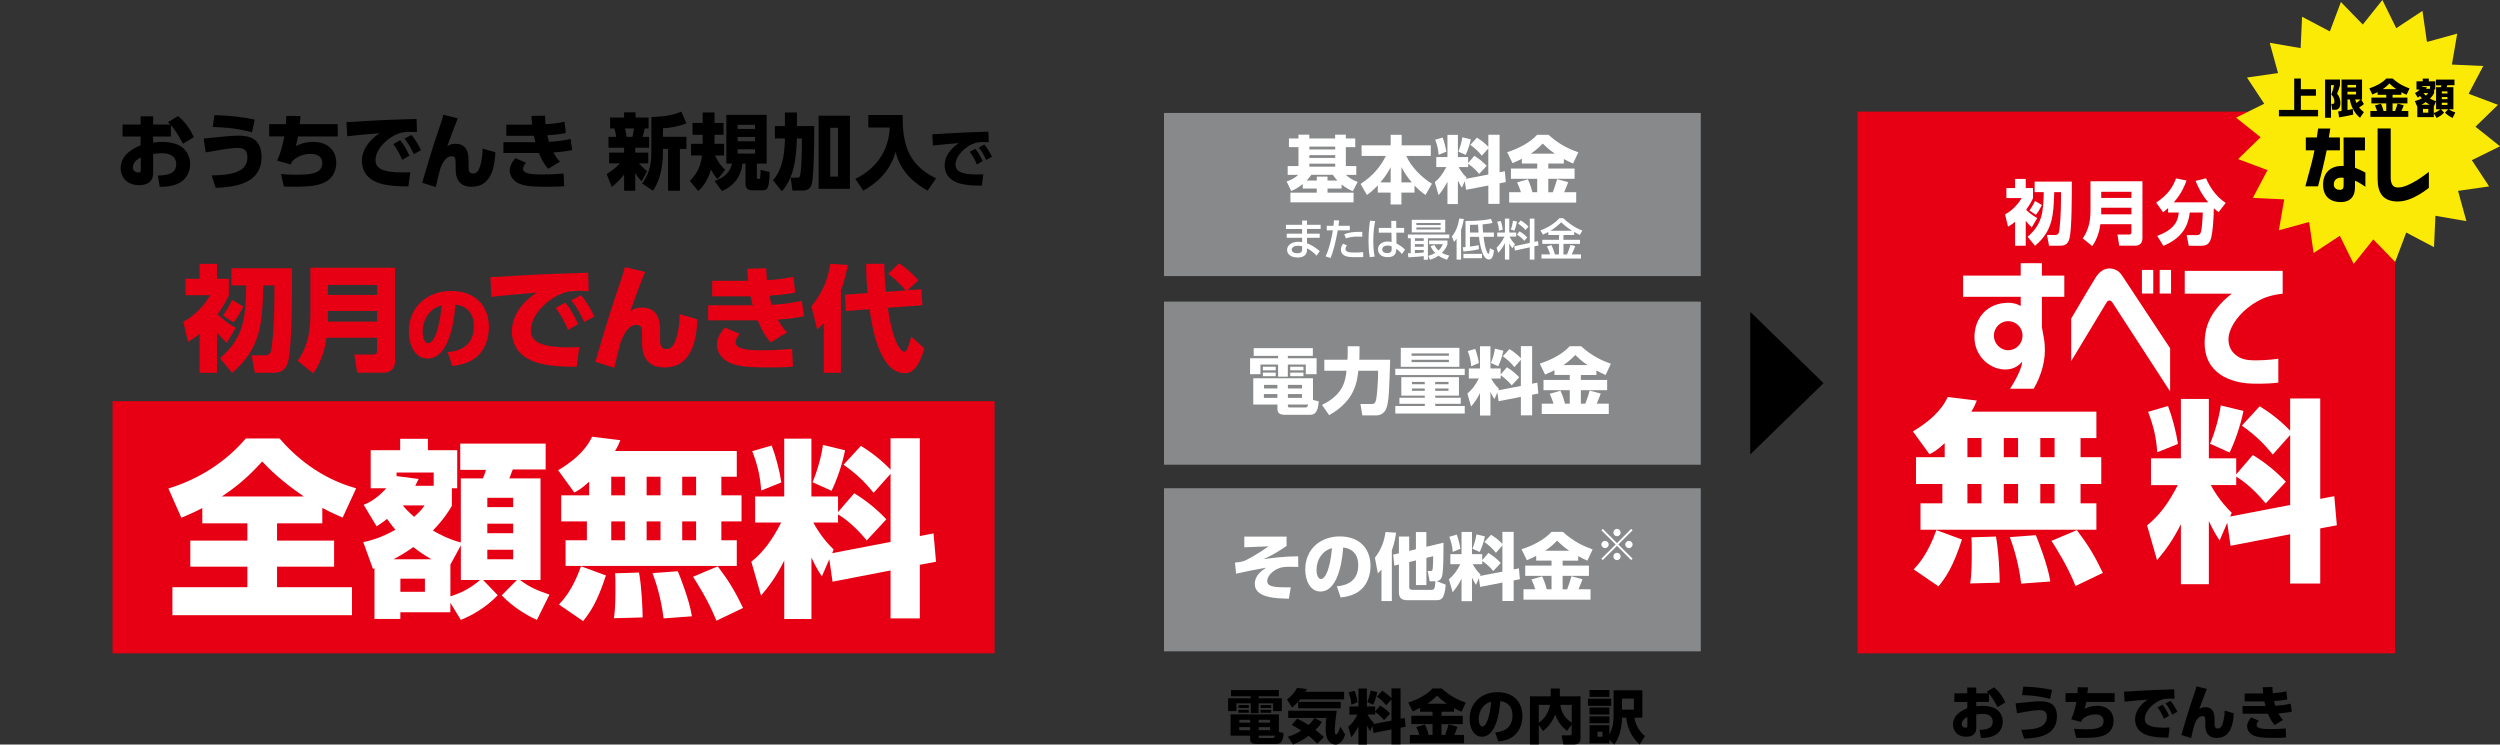 <?xml version="1.0" encoding="UTF-8"?>
<svg id="_レイヤー_2" data-name="レイヤー 2" xmlns="http://www.w3.org/2000/svg" viewBox="0 0 921.17 274.33">
  <rect x="0" y="0" width="921.17" height="274.33" fill="#333333" stroke="none"/>
  <defs>
    <style>
      .cls-1 {
        fill: #e70013;
      }

      .cls-2 {
        fill: #fff;
      }

      .cls-3 {
        fill: #fbea05;
      }

      .cls-4 {
        fill: #87898a;
      }
    </style>
  </defs>
  <g id="_レイヤー_1-2" data-name="レイヤー 1">
    <g>
      <path class="cls-1" d="M83.55,126.35c-.64-.59-1.95-1.82-3.6-3.94v14.96h-6.4v-14.37c-1.61,1.36-2.71,2.03-4.24,2.92l-1.78-7.37c5.89-3.09,9.15-8.47,9.96-9.79h-9.15v-6.02h5.21v-5.51h6.4v5.51h4.37v6.02c-.64,1.4-1.57,3.43-4.15,7.08,1.61,1.48,3.81,3.39,6.7,4.92l-3.3,5.59ZM107.61,98.85c0,7.88.04,28.56-1.4,34.15-1.1,4.37-3.86,4.37-6.4,4.37h-5.89l-1.23-6.44h4.53c2.29,0,2.63-.72,2.97-3.52.93-7.8.93-16.23.93-22.25h-4.07c-.42,14.24-.93,23.22-11.53,32.25l-4.45-5.42c8.47-7.42,9.49-13.94,9.66-26.82h-5.47v-6.31h22.33ZM89.65,112.96c-1.57,2.97-2.16,4.07-3.6,5.89l-3.9-2.63c1.31-1.74,2.71-4.28,3.39-5.72l4.11,2.46Z"/>
      <path class="cls-1" d="M145.55,133.17c0,3.47-2.84,4.15-4.03,4.15h-9.92l-1.06-6.69h7.12c.93,0,1.27-.59,1.27-1.27v-4.92h-18.64c-.42,3.09-1.4,8.26-4.87,13.14l-5.72-4.62c2.71-3.86,4.66-8.9,4.66-16.57v-17.75h31.19v34.53ZM120.8,104.99v3.69h18.14v-3.69h-18.14ZM120.8,114.57v3.94h18.14v-3.94h-18.14Z"/>
      <path class="cls-1" d="M164.93,129.75c4.36-.33,9.67-2.24,9.67-9.47,0-5.74-3.5-7.72-6.83-8.05-.1,2.05-1.25,19.9-10.23,19.9-4.88,0-6.9-5.41-6.9-9.9,0-9.74,7.39-15.02,15.55-15.02,9.6,0,13.96,6.14,13.96,13.3,0,2.48-.53,7.59-4.62,11.06-2.34,1.98-5.64,2.94-8.88,3.27l-1.72-5.08ZM155.73,122.36c0,1.12.33,4.09,2.05,4.09,1.85,0,4.06-4.13,4.95-13.93-4.16,1.02-7,4.95-7,9.84Z"/>
      <path class="cls-1" d="M216.9,107.28c-1.31-.08-2.5-.13-3.43-.13-1.4,0-3.56.08-5.08.55-6.02,1.78-12.8,8.01-12.8,13.98,0,3.98,3.18,6.31,14.03,6.31,1.99,0,2.97-.08,3.81-.13l-.93,7.29c-5.04-.04-9.2-.13-13.69-1.27-8.94-2.25-10.21-8.52-10.21-11.78,0-5.76,3.73-10.68,9.07-14.28-3.77.3-13.39,1.14-16.61,1.57l-.38-7.29c2.75-.04,4.03-.13,8.94-.47,9.03-.59,17.25-.85,27.08-1.14l.21,6.78ZM208.3,111.48c1.91,2.33,3.22,4.7,4.75,7.92l-3.73,2.16c-1.44-3.35-2.58-5.38-4.58-8.09l3.56-1.99ZM214.1,108.77c1.99,2.37,3.39,4.83,4.92,7.84l-3.77,2.03c-1.57-3.35-2.5-5.08-4.75-8.01l3.6-1.86Z"/>
      <path class="cls-1" d="M237.68,100.21c-1.4,3.39-4.66,12.12-5.42,14.41,1.4-.93,2.5-1.31,4.15-1.31,6.86,0,6.82,6.19,6.82,9.41v2.75c0,1.4.21,3.14,2.29,3.14.97,0,2.67-.17,3.81-4.45.8-3.01,1.1-5.42,1.1-8.39l6.57,1.91c-.34,6.02-1.36,17.71-12.2,17.71-6.86,0-8.22-4.96-8.22-8.9v-1.99c0-3.47,0-4.79-2.03-4.79-2.75,0-4.41,2.75-5.76,6.06-.59,2.08-1.23,4.36-2.42,9.75l-6.99-2.2c.64-2.29,5.42-18.56,8.35-26.95.3-.81,1.99-5.59,2.5-7.97l7.46,1.82Z"/>
      <path class="cls-1" d="M296.28,116.52c-3.9.8-6.31.97-9.66,1.27.89,1.57,1.74,2.92,3.39,4.7l-6.02,3.64c-2.54-2.67-3.94-6.06-4.79-8.09h-18.26v-5.55h16.44c-.34-1.19-.55-2.08-.81-3.3h-14.15v-5.72h13.26c-.21-1.99-.21-2.58-.34-4.45l6.99-.17c.04,1.36.08,1.95.25,4.41,5.59-.34,8.43-.97,9.75-1.31l.68,5.85c-2.8.59-6.61.97-9.53,1.14.34,1.53.51,2.25.85,3.39,5.8-.34,9.07-1.06,11.1-1.53l.85,5.72ZM272.55,123.05c-1.06,1.27-1.53,2.16-1.53,3.01,0,2.37,3.47,3.01,9.49,3.01,5.25,0,8.94-.3,11.36-.51l.3,6.53c-2.03.17-3.94.3-9.53.3-8.6,0-11.44-.68-13.81-1.74-2.97-1.36-4.66-4.07-4.66-6.53,0-2.25,1.02-4.24,2.92-6.44l5.47,2.37Z"/>
      <path class="cls-1" d="M303.54,118.94c-.97,1.14-1.44,1.65-2.42,2.5l-2.16-8.56c3.98-4.92,5.93-9.28,6.99-15.68l6.48.42c-.42,1.99-1.1,5.38-2.58,9.49v30.25h-6.31v-18.43ZM319.68,108c-.51-5.08-.51-8.64-.51-10.81h6.65c.04,1.99.13,5.34.59,10.34l7.29-.51c-2.03-2.54-5.08-5.13-6.4-6.19l3.98-3.81c1.91,1.31,4.45,3.22,7.12,6.27l-3.94,3.64,5.08-.34.34,5.89-12.75.93c2.12,14.79,5.51,16.23,6.02,16.23.85,0,1.4-1.53,1.61-2.2.17-.51.85-2.8,1.02-3.43l4.79,4.36c-2.46,8.69-5.47,9.11-7.2,9.11-9.2,0-12.03-16.61-12.97-23.56l-8.69.68-.42-6.02,8.39-.59Z"/>
    </g>
    <g>
      <rect class="cls-1" x="41.46" y="147.81" width="325" height="92.92"/>
      <g>
        <path class="cls-2" d="M74.53,187.21c-3.08,1.61-5.33,2.52-7.71,3.57l-4.77-10.79c11.29-3.43,21.17-9.81,28.53-18.43h12.41c5.75,6.66,15,14.72,28.25,18.36l-4.98,10.79c-2.1-.91-4.13-1.75-7.5-3.57v5.68h-16.68v6.38h21.03v9.6h-21.03v7.57h27.62v10.3H63.53v-10.3h27.62v-7.57h-21.03v-9.6h21.03v-6.38h-16.61v-5.61ZM111.96,182.94c-8.48-5.82-12.55-9.95-15.35-12.9-6.31,7.01-10.86,10.16-14.86,12.9h30.21Z"/>
        <path class="cls-2" d="M133.86,199.76c2.24-.49,6.24-1.4,11.85-4.56-1.12-1.33-2.03-2.45-3.08-4-1.61,1.26-2.52,1.89-3.86,2.73l-4.77-7.92c1.96-.84,4.56-1.96,8.34-6.1h-5.75v-14.02h10.86v-4.21h10.23v4.21h10.79v14.02h-1.96v6.45c-1.05,1.82-3.01,5.05-7.01,9.11,1.4.84,5.61,3.22,10.3,4.42v-23.62h8.13c.35-.84.77-1.75,1.12-3.15h-9.46v-9.67h31.47v9.53h-12.12c-.7,1.82-.77,2.1-1.26,3.29h11.49v37.43h-7.57c3.71,2.8,6.45,3.86,10.86,5.4l-4.62,9.32c-1.68-.77-7.64-3.5-12.97-9.04l5.61-5.68h-12.48l5.4,5.61c-4.28,4.56-9.88,7.64-13.6,9.11l-3.85-6.31v3.5h-18.43v2.45h-9.53v-18.64c-.14.14-.28.14-.56.21l-3.58-9.88ZM158.96,206.07c-3.29-1.89-5.4-3.5-6.66-4.49-2.66,1.89-4.91,3.22-7.29,4.49h13.95ZM159.8,179.01v-4.91h-13.67v1.33l8.13,1.05c-.56,1.19-.7,1.47-1.26,2.52h6.8ZM147.53,213.22v4.84h9.04v-4.84h-9.04ZM148.44,186.23c.63.84,1.68,2.03,4.13,4.21,2.31-2.03,3.01-2.94,3.86-4.21h-7.99ZM165.96,219.74c4.56-1.47,7.43-3.08,10.93-6.03h-7.08v-12.76l-3.85,7.08v11.71ZM179.56,183.43v3.43h9.53v-3.43h-9.53ZM179.56,192.96v3.5h9.53v-3.5h-9.53ZM179.56,202.56v3.5h9.53v-3.5h-9.53Z"/>
        <path class="cls-2" d="M217.09,177.47c-2.73,2.52-3.85,3.15-5.47,4l-5.96-8.2c5.19-3.08,10.16-7.15,12.48-12.34l10.44,1.26c-.42,1.12-.84,2.1-1.96,4h44.86v9.46h-5.68v6.87h7.43v9.6h-7.43v6.94h5.68v9.46h-63.08v-9.46h7.85v-6.94h-9.46v-9.6h10.3v-5.05ZM223.26,212.03c-3.22,9.95-5.82,13.6-8.41,16.82l-8.9-6.1c1.47-1.61,4.98-5.19,8.13-14.09l9.18,3.36ZM225.22,175.65v6.87h5.05v-6.87h-5.05ZM225.22,192.12v6.94h5.05v-6.94h-5.05ZM235.46,210.97c1.05,5.75,1.33,14.02,1.33,16.54l-10.58.28c.56-3.43.56-8.62.56-11.14,0-3.15,0-3.92-.14-5.4l8.83-.28ZM238.26,175.65v6.87h5.12v-6.87h-5.12ZM238.26,192.12v6.94h5.12v-6.94h-5.12ZM249.76,210.48c.56,1.33,4.35,10.79,5.19,16.61l-10.44.77c-.98-8.06-3.01-13.81-4.07-16.68l9.32-.7ZM251.37,175.65v6.87h5.12v-6.87h-5.12ZM251.37,192.12v6.94h5.12v-6.94h-5.12ZM264.47,208.66c4.28,5.68,6.38,9.25,9.32,15.35l-9.81,4.7c-2.87-7.29-7.22-14.02-8.62-16.19l9.11-3.85Z"/>
        <path class="cls-2" d="M305.57,206.07l-2.73,6.31c-1.19-1.82-2.03-3.08-3.85-6.94v22.64h-10.02v-21.52c-3.01,6.03-5.61,9.39-8.55,12.9l-3.58-12.48c4.21-3.36,7.57-7.71,11-14.44h-9.6v-9.6h10.72v-21.31h10.02v21.31h9.81v5.75l5.96-6.94c4.56,2.8,8.27,5.82,11.84,9.6l-7.22,7.78c-5.12-6.31-9.74-9.11-10.58-9.6v3.01h-9.11c.77,1.4,3.08,5.68,7.5,9.95l-.56,1.33,21.52-4.14v-25.09l-6.24,7.01c-3.36-4.13-6.17-6.87-11.07-10.37l6.38-6.94c4.13,2.52,7.71,5.4,10.93,8.76v-11.56h10.79v36.03l5.05-.98.91,10.44-5.96,1.12v19.76h-10.79v-17.66l-21.38,4.13-1.19-8.27ZM284.33,164.15c1.47,3.79,2.87,9.04,3.57,13.6l-7.43,3.01c-.35-5.26-1.33-9.46-3.29-14.51l7.15-2.1ZM311.38,165.91c-1.05,5.33-3.08,11.07-4.98,14.93l-7.01-3.15c1.68-3.86,3.29-9.6,3.85-13.74l8.13,1.96Z"/>
      </g>
    </g>
    <rect class="cls-4" x="428.9" y="41.62" width="197.78" height="60.1"/>
    <rect class="cls-1" x="684.49" y="41.13" width="198" height="199.6"/>
    <g>
      <path d="M62.96,50.31h-6.53v2.25c.67-.12,1.61-.27,3.19-.27,3.16,0,5.89.67,7.62,2.07,1.91,1.55,2.83,3.86,2.83,6.14,0,1.82-.64,5.59-4.98,7.38-1.73.73-3.86.97-6.23.97l-.7-4.16c4.92-.06,6.77-1.49,6.77-4.19,0-3.22-2.89-4.04-5.13-4.04-1.25,0-2.79.21-3.37.3v7.05c0,3.77-3.07,4.41-5.16,4.41-5.1,0-6.81-3.55-6.81-6.23,0-5.32,5.29-7.57,7.35-8.45v-3.22h-6.65v-4.44h6.65v-3.01h4.62v3.01h6.32c-.3-.33-.52-.52-.88-.85l3.71-2.25c2.92,2.31,4.68,5.29,5.86,7.75l-4.04,2.46c-1.34-2.64-2.86-5.16-4.44-6.9v4.22ZM51.88,58.02c-.64.33-2.92,1.46-2.92,3.65,0,1.4,1.19,1.91,1.98,1.91.94,0,.94-.52.94-1.06v-4.5Z"/>
      <path d="M77.99,64.65c6.11-.21,13.18-.61,13.18-6.71,0-3.13-1.91-3.43-3.98-3.43-2.49,0-9.39,1.28-11.39,1.64l-.76-5.1c7.41-.79,10.54-1.06,12.91-1.06,4.01,0,8.42,1.09,8.42,7.84,0,10.42-11,11.12-16.89,11.39l-1.49-4.56ZM92.84,48.76c-6.2-1.76-12-1.91-14.46-1.97l.64-4.38c6.11.18,9.93.67,14.83,1.67l-1,4.68Z"/>
      <path d="M124.45,45.75v4.53h-14.64c-.3,1.79-.46,2.4-.85,3.55,1.46-.67,3.4-1.55,6.38-1.55,5.92,0,8.57,3.65,8.57,7.72,0,3.16-1.58,5.86-4.07,7.08-2.43,1.21-5.07,1.73-11.73,1.73-1.61,0-2.46-.03-3.52-.06l-1.06-4.65c.82.09,2.43.27,5.62.27,4.98,0,9.6-.27,9.6-4.25,0-3.04-2.83-3.4-4.13-3.4-2,0-4.89.49-6.99,2.76-.21.39-.3.64-.46,1.12l-5.07-1.4c1.46-3.19,2.28-6.71,2.67-8.93h-5.59v-4.53h6.14c.09-1,.12-1.55.15-3.04l5.26.06c-.15,1.58-.27,2.61-.3,2.98h14.04Z"/>
      <path d="M153.64,48.67c-.94-.06-1.79-.09-2.46-.09-1,0-2.55.06-3.65.4-4.31,1.28-9.17,5.74-9.17,10.03,0,2.86,2.28,4.53,10.06,4.53,1.43,0,2.13-.06,2.73-.09l-.67,5.23c-3.62-.03-6.59-.09-9.81-.91-6.41-1.61-7.32-6.11-7.32-8.45,0-4.13,2.67-7.66,6.5-10.24-2.7.21-9.6.82-11.91,1.12l-.27-5.23c1.97-.03,2.89-.09,6.41-.33,6.47-.42,12.37-.61,19.41-.82l.15,4.86ZM147.47,51.67c1.37,1.67,2.31,3.37,3.4,5.68l-2.67,1.55c-1.03-2.4-1.85-3.86-3.28-5.8l2.55-1.43ZM151.63,49.73c1.43,1.7,2.43,3.46,3.52,5.62l-2.7,1.46c-1.12-2.4-1.79-3.65-3.4-5.74l2.58-1.34Z"/>
      <path d="M168.68,43.59c-1,2.43-3.34,8.69-3.89,10.33,1-.67,1.79-.94,2.98-.94,4.92,0,4.89,4.44,4.89,6.74v1.98c0,1,.15,2.25,1.64,2.25.7,0,1.91-.12,2.73-3.19.58-2.16.79-3.89.79-6.01l4.71,1.37c-.24,4.31-.97,12.7-8.75,12.7-4.92,0-5.89-3.55-5.89-6.38v-1.43c0-2.49,0-3.43-1.46-3.43-1.97,0-3.16,1.97-4.13,4.34-.43,1.49-.88,3.13-1.73,6.99l-5.01-1.58c.46-1.64,3.89-13.31,5.99-19.32.21-.58,1.43-4.01,1.79-5.71l5.35,1.31Z"/>
      <path d="M210.82,55.29c-2.8.58-4.53.7-6.93.91.64,1.12,1.25,2.1,2.43,3.37l-4.31,2.61c-1.82-1.91-2.83-4.34-3.43-5.8h-13.09v-3.98h11.79c-.24-.85-.4-1.49-.58-2.37h-10.15v-4.1h9.51c-.15-1.43-.15-1.85-.24-3.19l5.01-.12c.03.97.06,1.4.18,3.16,4.01-.24,6.05-.7,6.99-.94l.49,4.19c-2,.42-4.74.7-6.84.82.24,1.09.37,1.61.61,2.43,4.16-.24,6.5-.76,7.96-1.09l.61,4.1ZM193.81,59.97c-.76.91-1.09,1.55-1.09,2.16,0,1.7,2.49,2.16,6.81,2.16,3.77,0,6.41-.21,8.14-.36l.21,4.68c-1.46.12-2.83.21-6.84.21-6.17,0-8.2-.49-9.9-1.25-2.13-.97-3.34-2.92-3.34-4.68,0-1.61.73-3.04,2.1-4.62l3.92,1.7Z"/>
      <path d="M223.55,64.16c1.31-.85,3.28-2.19,4.89-3.98h-4.01v-3.95h5.53v-1.79h-5.74v-4.01h2.83c-.06-.36-.27-1.73-.64-3.1h-1.61v-4.01h5.17v-1.94h4.22v1.94h4.8v4.01h-1.46c-.21,1.09-.33,1.7-.73,3.1h2.37v4.01h-5.1v1.79h4.8v3.95h-3.46c1.64,1.85,2.58,2.52,3.07,2.86l-2.07,3.8c-1.06-1.12-1.58-1.82-2.34-3.04v6.47h-4.1v-6.01c-2.07,2.73-3.68,3.92-4.56,4.59l-1.85-4.68ZM230.3,47.33c.36,1.61.49,2.37.61,3.1h2.1c.24-1,.46-2,.58-3.1h-3.28ZM252.93,45.45c-2.49,1-5.95,1.73-8.66,1.82v3.13h8.66v4.47h-2.4v15.4h-4.38v-15.4h-1.88v1.18c0,8.54-2.64,12.64-3.68,14.22l-3.98-2.64c1.97-2.79,3.4-5.86,3.4-11.58v-12.91c6.23-.3,8.48-.94,11.06-2.01l1.85,4.31Z"/>
      <path d="M264.41,66.07c-.52-.58-1.25-1.43-2.43-3.58-1.34,4.62-3.52,6.78-4.68,7.9l-3.1-3.71c3.58-3.62,4.13-6.8,4.44-9.39h-4.01v-4.31h4.28v-3.31h-3.74v-4.38h3.74v-3.86h4.38v3.86h3.31v4.38h-3.31v1.12c0,1.34,0,1.73-.03,2.19h3.55v4.31h-3.34c1.52,3.28,3.04,4.65,3.77,5.26l-2.83,3.52ZM282.49,42.32v17.95h-3.62v4.89c0,.43,0,.79.33.79.64,0,.76,0,.88-.33.06-.21.18-1.09.18-3.04l3.34.82c-.12,6.53-1.06,6.71-2.76,6.71h-3.68c-.58,0-2.46,0-2.46-2.34v-7.5h-1.12c-.73,6.99-5.89,9.39-7.56,10.12l-2.76-3.71c3.13-.97,5.86-3.16,6.47-6.41h-2.1v-17.95h14.86ZM271.79,45.99v1.52h6.41v-1.52h-6.41ZM271.79,50.46v1.58h6.41v-1.58h-6.41ZM271.79,55.01v1.58h6.41v-1.58h-6.41Z"/>
      <path d="M289.2,41.44h4.44v5.01h6.38c0,3.77-.03,18.65-.97,21.57-.46,1.43-1.49,2.19-3.25,2.19h-3.8l-.67-4.74h2.43c1.03,0,1.09-.64,1.28-2.28.27-2.52.43-6.14.43-12.18h-1.82c0,.79-.24,4.68-.55,7.05-.67,5.17-2.22,9.3-5.01,12.43l-3.25-4.04c2.86-3.34,4.28-8.08,4.38-15.43h-3.71v-4.56h3.71v-5.01ZM313.17,42.65v26.92h-11.54v-26.92h11.54ZM308.8,47.09h-2.89v17.99h2.89v-17.99Z"/>
      <path d="M319.96,42.38h12.64c-.06,9.45,1.28,18.08,12.3,23.33l-3.1,4.53c-9.48-5.26-11.15-11.82-11.79-14.28-2.25,7.87-7.72,11.94-11.91,14.28l-2.95-4.34c8.75-4.22,12.43-11.61,12.7-18.9h-7.9v-4.62Z"/>
      <path d="M364.31,52.41c-.75-.05-1.43-.07-1.97-.07-.8,0-2.04.05-2.92.32-3.45,1.02-7.34,4.59-7.34,8.02,0,2.29,1.82,3.62,8.05,3.62,1.14,0,1.7-.05,2.19-.07l-.53,4.18c-2.89-.02-5.28-.07-7.85-.73-5.13-1.29-5.86-4.89-5.86-6.76,0-3.31,2.14-6.12,5.2-8.19-2.16.17-7.68.66-9.53.9l-.22-4.18c1.58-.02,2.31-.07,5.13-.27,5.18-.34,9.89-.49,15.53-.66l.12,3.89ZM359.37,54.81c1.09,1.34,1.85,2.7,2.72,4.54l-2.14,1.24c-.83-1.92-1.48-3.09-2.62-4.64l2.04-1.14ZM362.7,53.26c1.14,1.36,1.95,2.77,2.82,4.5l-2.16,1.17c-.9-1.92-1.43-2.92-2.72-4.59l2.07-1.07Z"/>
    </g>
    <polygon points="671.92 141.18 644.92 114.91 644.92 167.44 671.92 141.18"/>
    <g>
      <g>
        <path class="cls-2" d="M716.58,163.28c-2.81,2.59-3.96,3.24-5.62,4.1l-6.12-8.42c5.33-3.17,10.44-7.34,12.82-12.67l10.73,1.3c-.43,1.15-.86,2.16-2.02,4.1h46.08v9.72h-5.83v7.06h7.63v9.86h-7.63v7.13h5.83v9.72h-64.81v-9.72h8.06v-7.13h-9.72v-9.86h10.58v-5.18ZM722.92,198.78c-3.31,10.22-5.98,13.97-8.64,17.28l-9.14-6.26c1.51-1.66,5.11-5.33,8.35-14.47l9.43,3.46ZM724.93,161.4v7.06h5.18v-7.06h-5.18ZM724.93,178.33v7.13h5.18v-7.13h-5.18ZM735.45,197.7c1.08,5.9,1.37,14.4,1.37,16.99l-10.87.29c.58-3.53.58-8.86.58-11.45,0-3.24,0-4.03-.14-5.54l9.07-.29ZM738.33,161.4v7.06h5.26v-7.06h-5.26ZM738.33,178.33v7.13h5.26v-7.13h-5.26ZM750.14,197.19c.58,1.37,4.46,11.09,5.33,17.07l-10.73.79c-1.01-8.28-3.1-14.19-4.18-17.14l9.58-.72ZM751.79,161.4v7.06h5.26v-7.06h-5.26ZM751.79,178.33v7.13h5.26v-7.13h-5.26ZM765.26,195.32c4.39,5.83,6.55,9.5,9.58,15.77l-10.08,4.83c-2.95-7.49-7.42-14.4-8.86-16.63l9.36-3.96Z"/>
        <path class="cls-2" d="M820.66,192.65l-2.81,6.48c-1.22-1.87-2.09-3.17-3.96-7.13v23.26h-10.3v-22.11c-3.1,6.19-5.76,9.65-8.79,13.25l-3.67-12.82c4.32-3.46,7.78-7.92,11.3-14.83h-9.86v-9.87h11.02v-21.89h10.3v21.89h10.08v5.9l6.12-7.13c4.68,2.88,8.5,5.98,12.17,9.86l-7.42,7.99c-5.26-6.48-10.01-9.36-10.87-9.87v3.1h-9.36c.79,1.44,3.17,5.83,7.71,10.22l-.58,1.37,22.11-4.25v-25.78l-6.41,7.2c-3.46-4.25-6.34-7.06-11.38-10.66l6.55-7.13c4.25,2.59,7.92,5.54,11.23,9v-11.88h11.09v37.01l5.18-1.01.94,10.73-6.12,1.15v20.31h-11.09v-18.15l-21.96,4.25-1.22-8.5ZM798.84,149.59c1.51,3.89,2.95,9.29,3.67,13.97l-7.63,3.1c-.36-5.4-1.37-9.72-3.38-14.91l7.34-2.16ZM826.64,151.4c-1.08,5.47-3.17,11.38-5.11,15.34l-7.2-3.24c1.73-3.96,3.38-9.87,3.96-14.11l8.35,2.02Z"/>
      </g>
      <g>
        <path class="cls-2" d="M745.13,133.23c-1.71,2.09-4.01,3.02-6.71,2.91-5.66-.27-11.11-5.28-10.89-12.32.17-6.54,4.51-12.26,12.59-12.26,1.98,0,3.74.71,4.45,1.21v-3.41h-21.23v-7.81h21.23v-4.56h7.81v4.56h8.25v7.81h-8.25v11.27c.5,2.75.94,4.78,1.04,6.6.38,5.22-1.04,10.78-4.07,16h-8.69c3.24-5.11,4.45-8.47,4.45-10.01ZM739.96,129.05c2.91,0,5.28-2.42,5.28-5.39s-2.37-5.33-5.28-5.33-5.28,2.42-5.28,5.33,2.36,5.39,5.28,5.39Z"/>
        <path class="cls-2" d="M763.17,117.39c4.62-7.86,8.25-14.02,9.13-15.34,1.16-1.71,2.8-3.13,4.89-3.13,1.76,0,3.46.71,4.67,2.53,1.92,2.86,10.17,15.34,17.76,26.89v15.89c-9.29-14.3-13.42-20.62-21.28-32.78-.71-1.1-1.65-.83-2.14,0l-13.03,21.61v-15.67ZM789.23,99.46h4.18v8.69h-4.18v-8.69ZM795.78,99.46h4.18v8.69h-4.18v-8.69Z"/>
        <path class="cls-2" d="M812.55,123.33c.6-4.84,2.86-8.19,5.44-11.11,1.65-1.87,3.13-3.08,4.4-4.01h-17.38v-8.41h36.08v8.41c-3.96.44-6.82,1.37-9.4,2.86-5.06,2.86-8.85,7.26-10.12,11.27-1.71,5.44,1.65,9.9,7.2,10.34,2.97.27,7.86-.06,10.72-.5v8.8c-4.29.55-9.35.44-11.38.27-7.64-.66-17.32-4.73-15.56-17.93Z"/>
      </g>
      <g>
        <path class="cls-2" d="M748.63,83.78c-.39-.36-1.2-1.12-2.21-2.42v9.18h-3.93v-8.81c-.99.83-1.66,1.25-2.6,1.79l-1.09-4.52c3.61-1.9,5.62-5.2,6.11-6.01h-5.62v-3.69h3.2v-3.38h3.93v3.38h2.68v3.69c-.39.86-.96,2.11-2.55,4.34.99.91,2.34,2.08,4.11,3.02l-2.03,3.43ZM763.4,66.91c0,4.84.03,17.52-.86,20.96-.68,2.68-2.37,2.68-3.93,2.68h-3.61l-.75-3.95h2.78c1.4,0,1.61-.44,1.82-2.16.57-4.78.57-9.96.57-13.65h-2.5c-.26,8.74-.57,14.25-7.07,19.79l-2.73-3.33c5.2-4.55,5.82-8.55,5.93-16.46h-3.35v-3.87h13.7ZM752.38,75.56c-.96,1.82-1.33,2.5-2.21,3.61l-2.39-1.61c.81-1.07,1.66-2.63,2.08-3.51l2.52,1.51Z"/>
        <path class="cls-2" d="M789.41,87.97c0,2.13-1.74,2.55-2.47,2.55h-6.08l-.65-4.11h4.37c.57,0,.78-.36.78-.78v-3.02h-11.44c-.26,1.9-.86,5.07-2.99,8.06l-3.51-2.83c1.66-2.37,2.86-5.46,2.86-10.17v-10.89h19.14v21.19ZM774.23,70.67v2.26h11.13v-2.26h-11.13ZM774.23,76.55v2.42h11.13v-2.42h-11.13Z"/>
        <path class="cls-2" d="M798.88,76.66c-.55.52-.99.88-1.85,1.56l-2.55-3.56c4.42-2.91,6.24-5.95,7.31-8.92l3.87.78c-.47,1.3-1.66,4.68-4.68,8.03h12.66c-1.98-2.34-3.51-5.04-4.65-7.9l3.87-.94c1.3,2.99,3.33,6.42,7.23,9.07l-2.6,3.38c-.49-.34-.94-.68-1.77-1.43,0,2.03-.29,9.52-1.25,11.75-.55,1.22-1.27,2.08-3.33,2.08h-4.65l-.78-3.93h3.77c.65,0,1.09-.21,1.35-.75.57-1.22.75-5.75.83-7.57h-4.81c-.68,6.21-3.93,9.8-9.7,12.3l-2.29-3.69c5.69-2.13,7.62-4.81,7.96-8.61h-3.95v-1.66Z"/>
      </g>
    </g>
    <rect class="cls-4" x="428.9" y="179.9" width="197.78" height="60.1"/>
    <rect class="cls-4" x="428.9" y="111.13" width="197.78" height="60.1"/>
    <g>
      <path class="cls-2" d="M494.37,69.47h-5.22v1.51h9.6v3.58h-23.27v-3.58h9.71v-1.51h-5.17v-1.67c-1.83,1.43-2.8,1.99-4.25,2.56l-1.7-3.52c.83-.24,2.64-.86,4.3-2.42h-3.9v-3.23h3.98v-6.97h-3.52v-3.2h3.52v-1.4h3.98v1.4h9.52v-1.4h3.95v1.4h3.47v3.2h-3.47v6.97h3.85v3.23h-3.85c1.21,1.13,2.39,1.86,4.36,2.61l-1.8,3.44c-2.02-.91-2.99-1.61-4.12-2.5v1.51ZM492.78,66.51c-.89-.92-1.21-1.4-1.64-2.1h-7.96c-.62.89-1.02,1.37-1.72,2.1h3.74v-1.43h3.95v1.43h3.63ZM491.98,54.03h-9.52v1.05h9.52v-1.05ZM491.98,57.15h-9.52v1.05h9.52v-1.05ZM491.98,60.3h-9.52v1.1h9.52v-1.1Z"/>
      <path class="cls-2" d="M507.68,68.29c-2.02,2.12-3.2,2.96-4.01,3.55l-2.34-4.06c4.73-3.12,7.32-6.38,9.33-10.33h-8.96v-3.9h10.71v-3.87h4.06v3.87h10.73v3.9h-9.04c1.75,4.01,5.78,8.04,9.47,10.25l-2.37,4.14c-.81-.56-2.18-1.51-4.06-3.5v2.64h-4.82v4.36h-3.98v-4.36h-4.73v-2.69ZM512.41,67.21v-5.65c-.54,1.05-1.45,2.93-3.79,5.65h3.79ZM520.21,67.21c-1.78-2.1-2.72-3.58-3.82-5.65v5.65h3.82Z"/>
      <path class="cls-2" d="M539.72,66.75l-1.05,2.42c-.46-.7-.78-1.18-1.48-2.66v8.69h-3.85v-8.26c-1.16,2.31-2.15,3.6-3.28,4.95l-1.37-4.79c1.61-1.29,2.91-2.96,4.22-5.54h-3.69v-3.69h4.12v-8.18h3.85v8.18h3.77v2.21l2.29-2.66c1.75,1.08,3.17,2.23,4.55,3.69l-2.77,2.99c-1.96-2.42-3.74-3.5-4.06-3.69v1.16h-3.5c.3.54,1.18,2.18,2.88,3.82l-.21.51,8.26-1.59v-9.63l-2.39,2.69c-1.29-1.59-2.37-2.64-4.25-3.98l2.45-2.66c1.59.97,2.96,2.07,4.2,3.36v-4.44h4.14v13.83l1.94-.38.35,4.01-2.29.43v7.59h-4.14v-6.78l-8.21,1.59-.46-3.17ZM531.56,50.67c.56,1.45,1.1,3.47,1.37,5.22l-2.85,1.16c-.13-2.02-.51-3.63-1.26-5.57l2.74-.81ZM541.95,51.34c-.4,2.04-1.18,4.25-1.91,5.73l-2.69-1.21c.65-1.48,1.26-3.69,1.48-5.27l3.12.75Z"/>
      <path class="cls-2" d="M560.75,58.52c-1.18.59-2.15,1.05-3.44,1.59l-1.96-4.04c3.9-1.21,8.37-3.44,11.03-6.4h4.2c3.93,3.61,7.88,5.38,10.98,6.46l-1.94,4.14c-1.02-.46-2.15-.97-3.39-1.67v1.67h-5.73v1.83h9.68v3.79h-9.68v4.95h1.67c.86-2.26,1.32-3.9,1.56-4.82l4.09,1.1c-.32.89-.62,1.72-1.48,3.71h4.44v3.82h-24.7v-3.82h4.33c-.35-1.18-.62-1.94-1.4-3.63l3.96-1.13c.97,1.99,1.53,4.22,1.69,4.76h1.75v-4.95h-9.68v-3.79h9.68v-1.83h-5.65v-1.75ZM572.91,56.61c-2.18-1.48-3.66-2.91-4.47-3.71-1.05,1.1-2.37,2.39-4.38,3.71h8.85Z"/>
      <path class="cls-2" d="M486.61,82.83v1.53h-5.02v1.73h4.68v1.52h-4.68v2.05c1.69.61,3.04,1.49,4.7,2.86l-1.16,1.69c-1.36-1.47-2.5-2.18-3.54-2.71l-.02.76c-.05,2.1-1.89,2.62-3.33,2.62-3.28,0-3.99-1.78-3.99-2.81,0-1.71,1.68-2.97,4.1-2.97.65,0,1.11.08,1.44.13v-1.61h-5.68v-1.52h5.68v-1.73h-5.96v-1.53h5.96v-1.58h1.79v1.58h5.02ZM479.8,90.76c-.29-.08-.74-.21-1.49-.21-1.34,0-2.37.55-2.37,1.45,0,.23.11,1.32,2.07,1.32,1.07,0,1.79-.32,1.79-1.53v-1.03Z"/>
      <path class="cls-2" d="M488.45,94.47c1.52-3.2,2.42-7.83,2.66-9.59h-2.24v-1.69h2.47c.11-1.11.13-1.34.18-2.03l1.92.06c-.11,1-.16,1.31-.26,1.97h4.17v1.69h-4.41c-.81,4.38-1.73,7.99-2.65,10.19l-1.84-.6ZM496.28,90.4c-.24.36-.52.84-.52,1.34,0,1.18,1.55,1.31,3.5,1.31.52,0,1.97-.03,3.02-.13l.02,1.81c-1.02.02-2.03.03-3.05.03-2.1,0-3.07-.18-3.89-.61-.73-.37-1.29-1.16-1.29-2.13s.5-1.78.79-2.23l1.42.61ZM501.96,87.22c-.45-.02-.94-.05-1.73-.05-2,0-3.23.29-4.29.68l-.61-1.53c1.61-.63,2.97-.95,6.63-.89v1.79Z"/>
      <path class="cls-2" d="M506.7,81.46c-.27,1.37-.68,3.57-.68,7.22,0,1.97.08,3.94.5,5.86l-1.79.23c-.34-1.84-.47-3.79-.47-6.09,0-3.96.44-6.47.58-7.36l1.86.15ZM517.38,83.99v1.73h-2.87l.03,3.99c1.24.6,2.45,1.52,3.18,2.29l-1.15,1.6c-.73-.92-1.49-1.49-2.11-1.92l-.02.47c-.06,1.68-.97,2.6-3.16,2.6-2.52,0-3.54-1.47-3.54-2.87,0-1.71,1.45-2.89,3.57-2.89.68,0,1.13.11,1.45.19l-.05-3.46h-4.68v-1.73h4.63l-.02-2.62h1.82l.02,2.62h2.89ZM512.78,90.79c-.32-.15-.74-.31-1.45-.31-.97,0-2.02.37-2.02,1.4s.92,1.37,1.87,1.37c1.53,0,1.63-.9,1.61-1.57l-.02-.9Z"/>
      <path class="cls-2" d="M518.77,93.31h1.05v-5.52h-1.05v-1.36h15.26v1.36h-7.89v7.91h-1.53v-1.32c-.95.11-3.54.35-5.67.44l-.16-1.5ZM520.19,80.99h12.33v4.65h-12.33v-4.65ZM521.35,87.79v.97h3.25v-.97h-3.25ZM521.35,89.95v.97h3.25v-.97h-3.25ZM524.6,92.11h-3.25v1.16c.97-.03,1.65-.06,3.25-.23v-.94ZM521.88,82.17v.76h8.96v-.76h-8.96ZM521.88,83.82v.76h8.96v-.76h-8.96ZM528.58,90.31c.24.48.58,1.19,1.47,2,1-.94,1.39-1.84,1.58-2.33h-5.04v-1.36h6.75v1.39c-.21.6-.66,1.78-2.05,3.16.97.53,1.84.79,2.73,1.02l-.86,1.5c-.69-.21-1.89-.6-3.12-1.47-1.36.95-2.49,1.28-3.16,1.47l-.61-1.42c.61-.18,1.44-.42,2.55-1.07-1.1-1.1-1.47-2.02-1.68-2.54l1.44-.37Z"/>
      <path class="cls-2" d="M536.72,87.96c-.4.58-.58.77-.95,1.16l-.81-2.03c1.82-1.97,2.47-4.91,2.71-6.57l1.71.16c-.15.89-.39,2.24-1.02,3.99v10.99h-1.65v-7.7ZM550.5,92.26c-.27,2.18-.79,3.37-1.81,3.37-1.4,0-2.07-1.57-2.29-2.11-.6-1.41-1.18-3.63-1.44-6.25h-3.33v3.6c1.37-.16,2.41-.37,3.21-.53l.1,1.5c-2.36.57-4.78.76-5.73.82l-.24-1.55c.4-.02.6-.02,1.03-.06v-9.62c2.39,0,6.18-.05,9.38-.78l.58,1.5c-.74.18-1.47.35-3.68.53.02.95.1,2.05.19,3h3.99v1.58h-3.81c.68,5.65,1.66,6.28,1.81,6.28.24,0,.42-1.29.52-2.08l1.52.79ZM546.08,95.13h-6.86v-1.58h6.86v1.58ZM541.64,85.69h3.18c-.05-.45-.19-2.49-.23-2.91-1.89.08-2.16.08-2.95.08v2.83Z"/>
      <path class="cls-2" d="M554.51,89.61c-.97,1.95-1.9,2.95-2.45,3.54l-.61-1.84c.6-.63,1.79-1.84,2.89-4.12h-2.66v-1.52h2.84v-5.13h1.6v5.13h2.55v1.52h-2.45c.66,1.28,1.26,1.99,2.03,2.81l-1,1.49c-.53-.76-.86-1.23-1.13-1.82v5.99h-1.6v-6.04ZM553.01,81.41c.32.95.63,2.34.73,3.21l-1.42.36c-.02-1.39-.39-2.57-.65-3.29l1.34-.27ZM558.98,81.62c-.15.76-.52,2.29-.97,3.37l-1.34-.4c.18-.45.55-1.36.81-3.26l1.5.29ZM563.68,89.5v-8.96h1.71v8.59l1.32-.29.19,1.6-1.52.32v4.89h-1.71v-4.52l-5.47,1.19-.26-1.58,5.73-1.24ZM559.9,85.25c1.1.6,2.13,1.48,2.83,2.23l-1.07,1.26c-.86-1-1.57-1.57-2.71-2.29l.95-1.19ZM560.32,81.22c1.37.79,2.16,1.53,2.89,2.28l-1.11,1.26c-.68-.79-1.53-1.6-2.76-2.39l.99-1.15Z"/>
      <path class="cls-2" d="M570.51,85.46c-.84.47-1.42.74-1.97,1l-.95-1.55c2.58-.92,5.5-2.73,6.96-4.5h1.47c.71.82,4.1,3.57,7.04,4.54l-.94,1.63c-.45-.23-.94-.47-2.08-1.11v1.11h-3.96v1.78h6.1v1.5h-6.1v3.89h1.32c.26-.58.94-2.34,1.28-3.49l1.73.4c-.55,1.52-.68,1.82-1.28,3.08h3.42v1.53h-14.56v-1.53h3.18c-.32-1.08-.55-1.65-1.16-2.95l1.63-.5c.73,1.41,1.21,3.15,1.29,3.46h1.5v-3.89h-6.13v-1.5h6.13v-1.78h-3.92v-1.11ZM579.29,85.03c-2.1-1.29-3.42-2.53-4.04-3.12-1.21,1.19-2.28,2.1-3.97,3.12h8.01Z"/>
    </g>
    <g>
      <path class="cls-2" d="M483.75,131.12h-9.23v.89h10.6v5.86h-3.98v-3.55h-6.62v4.46h-3.58v-4.46h-6.51v3.55h-3.82v-5.86h10.33v-.89h-8.99v-2.85h21.79v2.85ZM485.93,147.9c-.38,4.71-1.86,4.95-3.52,4.95h-8.9c-2.15,0-2.82-.86-2.82-2.12v-1.67h-8.9v-9.68h22v7.99l2.15.54ZM470.06,135.13v1.32h-4.73v-1.32h4.73ZM470.06,137.28v1.34h-4.73v-1.34h4.73ZM470.68,145.19h-4.98v1.4h4.98v-1.4ZM470.68,141.82h-4.92v1.32h4.92v-1.32ZM479.74,141.82h-5.19v1.32h5.19v-1.32ZM479.74,145.19h-5.19v1.4h5.19v-1.4ZM480.74,150.14c.65,0,1-.03,1.29-1.08h-7.48v.46c0,.4.13.62.54.62h5.65ZM480.28,135.13v1.32h-4.87v-1.32h4.87ZM480.28,137.28v1.34h-4.87v-1.34h4.87Z"/>
      <path class="cls-2" d="M487.11,149.2c8.02-3.9,8.63-9.04,9.04-12.59h-8.18v-4.06h8.53c.08-1.61.08-1.91.08-3.01v-1.94h4.36v1.99c0,1.53-.08,2.85-.08,2.96h11.38c-.38,11.62-.48,15.04-1.32,17.67-.7,2.15-2.42,2.85-3.96,2.85h-4.98l-.7-4.2h4.2c1.21,0,1.4-.89,1.59-1.7.3-1.29.75-6.64.73-10.57h-7.29c-.51,4.28-1.32,11.03-10.76,16.38l-2.64-3.79Z"/>
      <path class="cls-2" d="M539.7,135.88v2.31h-25.58v-2.31h25.58ZM537.58,138.97v6.81h-8.74v.78h9.39v2.23h-9.39v.81h10.87v2.77h-25.58v-2.77h10.87v-.81h-9.36v-2.23h9.36v-.78h-8.66v-6.81h21.25ZM516.14,128.16h21.6v7h-21.6v-7ZM533.87,131.09v-.86h-13.75v.86h13.75ZM520.12,132.57v.86h13.75v-.86h-13.75ZM520.25,140.72v.86h4.73v-.86h-4.73ZM520.25,143.14v.86h4.73v-.86h-4.73ZM528.83,140.72v.86h4.9v-.86h-4.9ZM528.83,143.14v.86h4.9v-.86h-4.9Z"/>
      <path class="cls-2" d="M551.71,144.65l-1.05,2.42c-.46-.7-.78-1.18-1.48-2.66v8.69h-3.85v-8.26c-1.16,2.31-2.15,3.6-3.28,4.95l-1.37-4.79c1.61-1.29,2.91-2.96,4.22-5.54h-3.69v-3.69h4.12v-8.18h3.85v8.18h3.77v2.21l2.29-2.66c1.75,1.08,3.17,2.23,4.55,3.69l-2.77,2.99c-1.96-2.42-3.74-3.5-4.06-3.69v1.16h-3.5c.3.54,1.18,2.18,2.88,3.82l-.21.51,8.26-1.59v-9.63l-2.39,2.69c-1.29-1.59-2.37-2.64-4.25-3.98l2.45-2.66c1.59.97,2.96,2.07,4.2,3.36v-4.44h4.14v13.83l1.94-.38.35,4.01-2.29.43v7.59h-4.14v-6.78l-8.21,1.59-.46-3.17ZM543.56,128.56c.56,1.45,1.1,3.47,1.37,5.22l-2.85,1.16c-.13-2.02-.51-3.63-1.26-5.57l2.74-.81ZM553.95,129.23c-.4,2.04-1.18,4.25-1.91,5.73l-2.69-1.21c.65-1.48,1.26-3.69,1.48-5.27l3.12.75Z"/>
      <path class="cls-2" d="M572.75,136.42c-1.18.59-2.15,1.05-3.44,1.59l-1.96-4.04c3.9-1.21,8.37-3.44,11.03-6.4h4.2c3.93,3.61,7.88,5.38,10.98,6.46l-1.94,4.14c-1.02-.46-2.15-.97-3.39-1.67v1.67h-5.73v1.83h9.68v3.79h-9.68v4.95h1.67c.86-2.26,1.32-3.9,1.56-4.82l4.09,1.1c-.32.89-.62,1.72-1.48,3.71h4.44v3.82h-24.7v-3.82h4.33c-.35-1.18-.62-1.94-1.4-3.63l3.96-1.13c.97,1.99,1.53,4.22,1.69,4.76h1.75v-4.95h-9.68v-3.79h9.68v-1.83h-5.65v-1.75ZM584.91,134.51c-2.18-1.48-3.66-2.91-4.47-3.71-1.05,1.1-2.37,2.39-4.38,3.71h8.85Z"/>
    </g>
    <g>
      <g>
        <path class="cls-2" d="M474.06,197.73v3.44c-1.4.97-4.84,3.25-8.45,4.87,3.17-.46,6.8-.97,12.72-1.08l.05,3.93c-1-.03-1.99-.05-2.77-.05-2.37,0-3.15.11-4.28.51-2.37.86-4.38,2.88-4.38,4.71,0,1.18.54,2.15,4.65,2.31,2.07.08,2.96.05,4.01.03l-.7,4.2c-4.68-.11-12.56-.27-12.56-5.43,0-3.12,2.42-4.79,4.2-6-2.83.51-6.91,1.26-11.08,2.23l-.43-4.09c2.29-.27,2.9-.35,4.12-.94.81-.4,4.22-2.18,8.29-5.06l-8.96.35v-3.93h15.57Z"/>
        <path class="cls-2" d="M492.59,216.02c3.55-.27,7.88-1.83,7.88-7.72,0-4.68-2.85-6.29-5.57-6.56-.08,1.67-1.02,16.22-8.34,16.22-3.98,0-5.62-4.41-5.62-8.07,0-7.94,6.03-12.24,12.67-12.24,7.83,0,11.38,5,11.38,10.84,0,2.02-.43,6.19-3.77,9.01-1.91,1.61-4.6,2.39-7.24,2.66l-1.4-4.14ZM485.09,210c0,.92.27,3.34,1.67,3.34,1.51,0,3.31-3.36,4.04-11.35-3.39.83-5.7,4.04-5.7,8.02Z"/>
        <path class="cls-2" d="M509.03,209.86c-.59.7-.81.91-1.34,1.4l-1.08-5.76c2.42-2.96,3.6-6.75,3.9-9.47l3.9.24c-.16,1.18-.48,3.55-1.56,6.54v18.67h-3.82v-11.62ZM519.25,202.98l2.47-.59v-6.35h3.85v5.43l6.32-1.51c0,4.28-.03,9.07-.38,11.57-.19,1.24-.62,2.42-2.15,2.61l3.34,1.29c-.43,5.49-1.72,5.73-3.61,5.73h-10.33c-2.5,0-3.31-.89-3.31-3.07v-10.09l-1.7.4-.4-4.04,2.1-.51v-6.16h3.79v5.27ZM519.25,215.97c0,.97.03,1.37,1.45,1.37h6.7c1.02,0,1.37-.3,1.51-3.17h-2.12l-.73-3.77h.89c.78,0,.92-.13,1-1.32.08-1.32.13-2.83.13-4.14l-2.5.62v10.01h-3.85v-9.09l-2.47.62v8.88Z"/>
        <path class="cls-2" d="M544.91,213.07l-1.05,2.42c-.46-.7-.78-1.18-1.48-2.66v8.69h-3.85v-8.26c-1.16,2.31-2.15,3.6-3.28,4.95l-1.37-4.79c1.61-1.29,2.9-2.96,4.22-5.54h-3.69v-3.69h4.12v-8.18h3.85v8.18h3.77v2.21l2.29-2.66c1.75,1.08,3.18,2.23,4.55,3.69l-2.77,2.99c-1.96-2.42-3.74-3.5-4.06-3.69v1.16h-3.5c.3.54,1.18,2.18,2.88,3.82l-.21.51,8.26-1.59v-9.63l-2.39,2.69c-1.29-1.59-2.37-2.64-4.25-3.98l2.45-2.66c1.59.97,2.96,2.07,4.2,3.36v-4.44h4.14v13.83l1.94-.38.35,4.01-2.29.43v7.59h-4.14v-6.78l-8.21,1.59-.46-3.17ZM536.76,196.98c.56,1.45,1.1,3.47,1.37,5.22l-2.85,1.16c-.13-2.02-.51-3.63-1.26-5.57l2.74-.81ZM547.14,197.65c-.4,2.04-1.18,4.25-1.91,5.73l-2.69-1.21c.65-1.48,1.26-3.69,1.48-5.27l3.12.75Z"/>
        <path class="cls-2" d="M566.04,204.83c-1.18.59-2.15,1.05-3.44,1.59l-1.96-4.04c3.9-1.21,8.37-3.44,11.03-6.4h4.2c3.93,3.61,7.88,5.38,10.97,6.46l-1.94,4.14c-1.02-.46-2.15-.97-3.39-1.67v1.67h-5.73v1.83h9.69v3.79h-9.69v4.95h1.67c.86-2.26,1.32-3.9,1.56-4.82l4.09,1.1c-.32.89-.62,1.72-1.48,3.71h4.44v3.82h-24.7v-3.82h4.33c-.35-1.18-.62-1.94-1.4-3.63l3.96-1.13c.97,1.99,1.53,4.22,1.69,4.76h1.75v-4.95h-9.69v-3.79h9.69v-1.83h-5.65v-1.75ZM578.2,202.92c-2.18-1.48-3.66-2.91-4.47-3.71-1.05,1.1-2.37,2.39-4.38,3.71h8.85Z"/>
      </g>
      <path class="cls-2" d="M590.58,206.37l-.52-.52,5.25-5.23-5.25-5.23.52-.52,5.23,5.25,5.23-5.25.52.52-5.25,5.23,5.25,5.23-.52.52-5.23-5.25-5.23,5.25ZM592.76,200.62c0,.73-.6,1.34-1.34,1.34s-1.36-.6-1.36-1.34.61-1.34,1.36-1.34,1.34.61,1.34,1.34ZM597.15,196.23c0,.71-.58,1.34-1.34,1.34s-1.34-.61-1.34-1.34.61-1.36,1.34-1.36,1.34.61,1.34,1.36ZM597.15,205.02c0,.73-.58,1.36-1.34,1.36s-1.34-.61-1.34-1.36.61-1.34,1.34-1.34,1.34.61,1.34,1.34ZM601.56,200.62c0,.73-.6,1.34-1.36,1.34s-1.34-.6-1.34-1.34.61-1.34,1.34-1.34,1.36.61,1.36,1.34Z"/>
    </g>
    <g>
      <polygon class="cls-3" points="882.54 96.5 874.48 88.21 867.26 97.25 862.15 86.87 852.49 93.23 850.84 81.79 839.69 84.85 841.66 73.46 830.1 72.93 835.49 62.69 824.67 58.62 832.96 50.56 823.92 43.34 834.3 38.23 827.94 28.57 839.38 26.92 836.32 15.77 847.71 17.73 848.24 6.18 858.48 11.57 862.55 .75 870.61 9.04 877.83 0 882.94 10.38 892.6 4.01 894.25 15.46 905.4 12.39 903.44 23.79 914.99 24.32 909.6 34.55 920.42 38.63 912.13 46.69 921.17 53.91 910.79 59.02 917.16 68.68 905.71 70.33 908.78 81.48 897.38 79.51 896.85 91.07 886.62 85.68 882.54 96.5"/>
      <g>
        <path d="M852.81,55.4h-3.19v-4.76h4.05c.19-1.06.39-2.45.48-3.28h4.5c-.29,1.64-.48,2.74-.55,3.28h4.09v4.76h-4.89c-.8,3.93-1.87,8.5-3.19,13.26h-4.67c1.87-6.66,2.99-11.07,3.35-13.26ZM859.57,73.97c-2-.74-3.6-2.51-3.6-5.95,0-4.41,2.86-7.14,7.59-6.85l-.03-10.52h7.88v4.76h-3.67v6.4c1.51.58,2.25.93,3.83,1.77v5.25s-2.22-1.64-3.83-2.25v2.09c0,1.67-.23,2.74-.8,3.67-.9,1.45-2.45,2.12-4.47,2.12-.87,0-1.9-.13-2.9-.48ZM862.59,69.92c.77-.13.96-.77.96-1.67v-2.74c-2.48-.35-3.44.77-3.6,2.16-.22,2.16,1.8,2.38,2.64,2.25Z"/>
        <path d="M876.07,66.09v-18.76h4.83v17.96c0,2.54.8,3.8,2.58,3.8,1.06,0,2.16-.23,3.6-.84,2.51-1.09,4.7-2.48,7.88-4.92v5.89c-1.29,1-2.48,1.83-3.6,2.48-2.54,1.48-5.21,2.61-8.17,2.54-5.02-.1-7.11-3.09-7.11-8.14Z"/>
      </g>
      <g>
        <path d="M847.79,28.94v3.94h5.57v2.39h-5.57v5.23h6.34v2.37h-14.42v-2.37h5.63v-11.56h2.45Z"/>
        <path d="M856.71,29.3h5.51v2.1c-.27,1.02-.7,2.25-1.08,3.12.85.91,1.23,2.24,1.23,3.5,0,2.36-1.61,2.43-1.78,2.43h-1.25l-.33-2.18h.43c.55,0,.7-.2.7-.76,0-1.54-.76-2.3-1.13-2.66.47-1.22.73-2.18,1.02-3.47h-1.13v11.99h-2.19v-14.07ZM861.55,41.05c.32-.03.56-.06,1.23-.15v-11.59h7.56v7.33h-.32l.99,1.7c-.38.33-.82.7-1.76,1.26.56.71,1.09,1.19,1.75,1.72l-1.4,2.08c-1.84-1.45-3.29-3.89-3.77-6.77h-.85v3.92c1.16-.2,1.52-.29,1.95-.38l.15,2.04c-1.16.32-2.15.52-5.22,1.05l-.3-2.22ZM864.97,31.3v.94h3.16v-.94h-3.16ZM864.97,33.81v.99h3.16v-.99h-3.16ZM867.8,36.64c.12.41.23.76.47,1.31.56-.43,1.05-.81,1.51-1.31h-1.98Z"/>
        <path d="M876.08,33.93c-.67.33-1.22.59-1.95.9l-1.11-2.28c2.21-.68,4.73-1.95,6.24-3.62h2.37c2.22,2.04,4.46,3.04,6.21,3.65l-1.1,2.34c-.58-.26-1.22-.55-1.92-.94v.94h-3.24v1.04h5.48v2.14h-5.48v2.8h.94c.49-1.28.75-2.21.88-2.72l2.31.62c-.18.5-.35.97-.84,2.1h2.51v2.16h-13.97v-2.16h2.45c-.2-.67-.35-1.1-.79-2.05l2.24-.64c.55,1.13.87,2.39.96,2.69h.99v-2.8h-5.48v-2.14h5.48v-1.04h-3.19v-.99ZM882.96,32.85c-1.23-.84-2.07-1.64-2.53-2.1-.59.62-1.34,1.35-2.48,2.1h5Z"/>
        <path d="M896.89,34.31c-.56,1.02-1,1.49-1.52,2.01.44.24,1.14.64,2.25.96v-5.16h1.76c.08-.14.18-.46.24-.68h-2.07v-2.11h6.85v2.07h-2.65c-.14.43-.15.47-.26.73h2.51v8.14h-1.66c.78.58,1.4.84,2.36,1.17l-.99,2.02c-.47-.21-1.69-.79-2.83-1.96l1.22-1.23h-2.72l1.19,1.2c-.91.99-1.54,1.35-2.75,1.98l-1.05-1.67v1.38h-6.07v-3.89l-.03.02-.87-2.05c1.37-.37,1.96-.65,2.59-.99-.26-.27-.4-.46-.68-.87-.23.18-.38.29-.84.59l-1.03-1.69c.27-.12.91-.4,1.73-1.28h-1.17v-3.04h2.3v-1h2.24v1h2.37v3.04h-.41v1.32ZM895.26,38.59c-.64-.37-.96-.59-1.44-.97-.53.37-.9.59-1.63.97h3.07ZM895.38,32.71v-.99h-2.92v.21l1.76.23c-.15.32-.2.41-.27.55h1.43ZM894.75,40.14h-1.96v1.38h1.96v-1.38ZM892.95,34.28c.21.26.49.58.91.96.47-.43.64-.65.85-.96h-1.76ZM897.62,37.31l-.85,1.98v2.34c.82-.26,1.63-.64,2.4-1.37h-1.55v-2.95ZM901.8,33.67h-2.07v.78h2.07v-.78ZM901.8,35.76h-2.07v.79h2.07v-.79ZM901.8,37.85h-2.07v.82h2.07v-.82Z"/>
      </g>
    </g>
    <g>
      <path d="M471.21,256.56h-7.46v.72h8.57v4.74h-3.22v-2.87h-5.35v3.61h-2.89v-3.61h-5.26v2.87h-3.09v-4.74h8.35v-.72h-7.26v-2.3h17.61v2.3ZM472.97,270.13c-.3,3.8-1.5,4-2.85,4h-7.2c-1.74,0-2.28-.7-2.28-1.72v-1.35h-7.2v-7.83h17.79v6.46l1.74.44ZM460.14,259.8v1.07h-3.83v-1.07h3.83ZM460.14,261.54v1.09h-3.83v-1.09h3.83ZM460.64,267.93h-4.02v1.13h4.02v-1.13ZM460.64,265.22h-3.98v1.07h3.98v-1.07ZM467.97,265.22h-4.2v1.07h4.2v-1.07ZM467.97,267.93h-4.2v1.13h4.2v-1.13ZM468.77,271.93c.52,0,.8-.02,1.04-.87h-6.04v.37c0,.33.11.5.44.5h4.57ZM468.4,259.8v1.07h-3.94v-1.07h3.94ZM468.4,261.54v1.09h-3.94v-1.09h3.94Z"/>
      <path d="M479.05,257.71c-1.2,1.52-2.24,2.37-2.96,2.98l-1.87-2.96c1.63-1.22,2.65-2.37,3.72-4.28l3.61.46c-.17.33-.3.56-.54,1h14.26v2.8h-16.22ZM477.98,264.78c.67.33,2,.98,4.15,2.37.33-.3,1.46-1.39,2.24-2.61h-9.7v-2.67h17.9c-.74,4.5-.74,7.28-.74,7.5,0,.41,0,1.24.54,1.24.59,0,1.17-1.81,1.52-2.87l1.72,2.91c-.28.96-1.26,3.67-3.5,3.67-.91,0-1.7-.39-2.26-.96-1.26-1.26-1.39-3.54-1.39-4.91,0-1.78.17-3.39.24-3.91h-4.28l2.67,1.48c-.35.57-.93,1.52-2.39,2.94,1.17.89,2.09,1.67,3.11,2.59l-2.44,2.48c-.52-.57-1.57-1.65-3.2-2.91-2.63,1.98-4.72,2.78-5.76,3.2l-1.87-2.89c.89-.24,2.61-.74,4.94-2.24-1.72-1.11-2.83-1.7-3.52-2.07l2.02-2.33ZM494.01,258.58v2.41h-15.68v-2.41h15.68Z"/>
      <path d="M505.71,267.5l-.85,1.96c-.37-.56-.63-.96-1.2-2.15v7.02h-3.11v-6.68c-.93,1.87-1.74,2.91-2.65,4l-1.11-3.87c1.3-1.04,2.35-2.39,3.41-4.48h-2.98v-2.98h3.33v-6.61h3.11v6.61h3.04v1.78l1.85-2.15c1.41.87,2.57,1.8,3.68,2.98l-2.24,2.41c-1.59-1.96-3.02-2.83-3.28-2.98v.93h-2.83c.24.44.96,1.76,2.33,3.09l-.17.41,6.68-1.28v-7.78l-1.94,2.17c-1.04-1.28-1.91-2.13-3.44-3.22l1.98-2.15c1.28.78,2.39,1.67,3.39,2.72v-3.59h3.35v11.18l1.57-.3.28,3.24-1.85.35v6.13h-3.35v-5.48l-6.63,1.28-.37-2.57ZM499.12,254.5c.46,1.17.89,2.8,1.11,4.22l-2.3.94c-.11-1.63-.41-2.94-1.02-4.5l2.22-.65ZM507.51,255.04c-.33,1.65-.96,3.44-1.54,4.63l-2.17-.98c.52-1.2,1.02-2.98,1.2-4.26l2.52.61Z"/>
      <path d="M523.28,260.84c-.96.48-1.74.85-2.78,1.28l-1.59-3.26c3.15-.98,6.76-2.78,8.92-5.17h3.39c3.17,2.91,6.37,4.35,8.87,5.22l-1.57,3.35c-.83-.37-1.74-.78-2.74-1.35v1.35h-4.63v1.48h7.83v3.07h-7.83v4h1.35c.7-1.83,1.07-3.15,1.26-3.89l3.3.89c-.26.72-.5,1.39-1.2,3h3.59v3.09h-19.96v-3.09h3.5c-.28-.96-.5-1.57-1.13-2.94l3.2-.91c.78,1.61,1.24,3.41,1.37,3.85h1.41v-4h-7.83v-3.07h7.83v-1.48h-4.57v-1.41ZM533.11,259.3c-1.76-1.2-2.96-2.35-3.61-3-.85.89-1.91,1.93-3.54,3h7.15Z"/>
      <path d="M550.92,269.89c2.87-.22,6.37-1.48,6.37-6.24,0-3.78-2.3-5.09-4.5-5.31-.07,1.35-.83,13.11-6.74,13.11-3.22,0-4.54-3.57-4.54-6.52,0-6.41,4.87-9.89,10.24-9.89,6.33,0,9.2,4.04,9.2,8.76,0,1.63-.35,5-3.04,7.28-1.54,1.3-3.72,1.94-5.85,2.15l-1.13-3.35ZM544.85,265.02c0,.74.22,2.7,1.35,2.7,1.22,0,2.68-2.72,3.26-9.18-2.74.67-4.61,3.26-4.61,6.48Z"/>
      <path d="M566.99,267.06v7.22h-3.24v-17.7h7.65v-2.87h3.35v2.87h7.61v15.37c0,.52,0,2.33-2.22,2.33h-4.09l-.63-3.33h3.13c.54,0,.56-.39.56-.61v-3.37l-1.7,2.33c-2.26-1.78-3.39-3.46-4.37-5.96-1.02,2.37-2.26,4.3-4.48,6.02l-1.59-2.3ZM566.99,259.71v6.59c2.09-1.39,3.57-3.61,4.18-6.59h-4.18ZM579.13,259.71h-4.2c.26,1.78.87,4.44,4.2,6.57v-6.57Z"/>
      <path d="M593.68,257.45v2.61h-8.57v-2.61h8.57ZM593.03,254.24v2.54h-7.33v-2.54h7.33ZM594.55,254.34h10.61v10.09h-2.91c.3,2.3,1.54,4.91,3.87,6.78l-1.94,3.11c-3.48-3.15-4.54-6.57-4.98-9.89h-1.54c-.02,4.26-1.39,8.11-2.87,9.89l-1.76-1.74v1.33h-7.33v-6.7h7.33v3.37c.48-.91,1.52-2.87,1.52-6.7v-9.54ZM593.03,260.71v2.57h-7.33v-2.57h7.33ZM593.03,263.98v2.52h-7.33v-2.52h7.33ZM590.46,269.63h-1.85v1.83h1.85v-1.83ZM602.03,257.41h-4.37v4.09h4.37v-4.09Z"/>
    </g>
    <g>
      <path d="M732.86,258.65h-4.67v1.61c.48-.09,1.15-.2,2.28-.2,2.26,0,4.22.48,5.46,1.48,1.37,1.11,2.02,2.76,2.02,4.39,0,1.3-.46,4-3.57,5.28-1.24.52-2.76.7-4.46.7l-.5-2.98c3.52-.04,4.85-1.07,4.85-3,0-2.3-2.07-2.89-3.67-2.89-.89,0-2,.15-2.41.22v5.04c0,2.7-2.2,3.15-3.7,3.15-3.65,0-4.87-2.54-4.87-4.46,0-3.81,3.78-5.41,5.26-6.04v-2.3h-4.76v-3.17h4.76v-2.15h3.31v2.15h4.52c-.22-.24-.37-.37-.63-.61l2.65-1.61c2.09,1.65,3.35,3.78,4.2,5.54l-2.89,1.76c-.96-1.89-2.04-3.7-3.17-4.94v3.02ZM724.92,264.17c-.46.24-2.09,1.04-2.09,2.61,0,1,.85,1.37,1.41,1.37.67,0,.67-.37.67-.76v-3.22Z"/>
      <path d="M744.76,268.92c4.37-.15,9.44-.43,9.44-4.81,0-2.24-1.37-2.46-2.85-2.46-1.78,0-6.72.91-8.15,1.17l-.54-3.65c5.31-.57,7.54-.76,9.24-.76,2.87,0,6.02.78,6.02,5.61,0,7.46-7.87,7.96-12.09,8.15l-1.07-3.26ZM755.4,257.54c-4.44-1.26-8.59-1.37-10.35-1.41l.46-3.13c4.37.13,7.11.48,10.61,1.2l-.72,3.35Z"/>
      <path d="M779.19,255.39v3.24h-10.48c-.22,1.28-.33,1.72-.61,2.54,1.04-.48,2.44-1.11,4.57-1.11,4.24,0,6.13,2.61,6.13,5.52,0,2.26-1.13,4.2-2.91,5.07-1.74.87-3.63,1.24-8.39,1.24-1.15,0-1.76-.02-2.52-.04l-.76-3.33c.59.07,1.74.2,4.02.2,3.57,0,6.87-.2,6.87-3.04,0-2.17-2.02-2.44-2.96-2.44-1.43,0-3.5.35-5,1.98-.15.28-.22.46-.33.8l-3.63-1c1.04-2.28,1.63-4.81,1.91-6.39h-4v-3.24h4.39c.07-.72.09-1.11.11-2.17l3.76.04c-.11,1.13-.2,1.87-.22,2.13h10.04Z"/>
      <path d="M801.23,257.48c-.67-.04-1.28-.06-1.76-.06-.72,0-1.83.04-2.61.28-3.09.91-6.57,4.11-6.57,7.18,0,2.04,1.63,3.24,7.2,3.24,1.02,0,1.52-.04,1.96-.07l-.48,3.74c-2.59-.02-4.72-.07-7.02-.65-4.59-1.15-5.24-4.37-5.24-6.04,0-2.96,1.91-5.48,4.65-7.33-1.93.15-6.87.59-8.52.8l-.2-3.74c1.41-.02,2.07-.07,4.59-.24,4.63-.3,8.85-.43,13.89-.59l.11,3.48ZM796.81,259.63c.98,1.2,1.65,2.41,2.44,4.07l-1.91,1.11c-.74-1.72-1.33-2.76-2.35-4.15l1.83-1.02ZM799.79,258.24c1.02,1.22,1.74,2.48,2.52,4.02l-1.93,1.04c-.8-1.72-1.28-2.61-2.44-4.11l1.85-.96Z"/>
      <path d="M813.15,253.85c-.72,1.74-2.39,6.22-2.78,7.39.72-.48,1.28-.67,2.13-.67,3.52,0,3.5,3.17,3.5,4.83v1.41c0,.72.11,1.61,1.17,1.61.5,0,1.37-.09,1.96-2.28.41-1.54.57-2.78.57-4.31l3.37.98c-.17,3.09-.7,9.09-6.26,9.09-3.52,0-4.22-2.54-4.22-4.57v-1.02c0-1.78,0-2.46-1.04-2.46-1.41,0-2.26,1.41-2.96,3.11-.3,1.07-.63,2.24-1.24,5l-3.59-1.13c.33-1.17,2.78-9.52,4.28-13.83.15-.41,1.02-2.87,1.28-4.09l3.83.93Z"/>
      <path d="M844.46,262.22c-2,.41-3.24.5-4.96.65.46.8.89,1.5,1.74,2.41l-3.09,1.87c-1.3-1.37-2.02-3.11-2.46-4.15h-9.37v-2.85h8.44c-.17-.61-.28-1.07-.41-1.7h-7.26v-2.94h6.81c-.11-1.02-.11-1.33-.17-2.28l3.59-.09c.02.7.04,1,.13,2.26,2.87-.17,4.33-.5,5-.67l.35,3c-1.44.3-3.39.5-4.89.59.17.78.26,1.15.43,1.74,2.98-.17,4.65-.54,5.7-.78l.43,2.94ZM832.28,265.57c-.54.65-.78,1.11-.78,1.54,0,1.22,1.78,1.54,4.87,1.54,2.7,0,4.59-.15,5.83-.26l.15,3.35c-1.04.09-2.02.15-4.89.15-4.41,0-5.87-.35-7.09-.89-1.52-.7-2.39-2.09-2.39-3.35,0-1.15.52-2.17,1.5-3.31l2.8,1.22Z"/>
    </g>
  </g>
</svg>